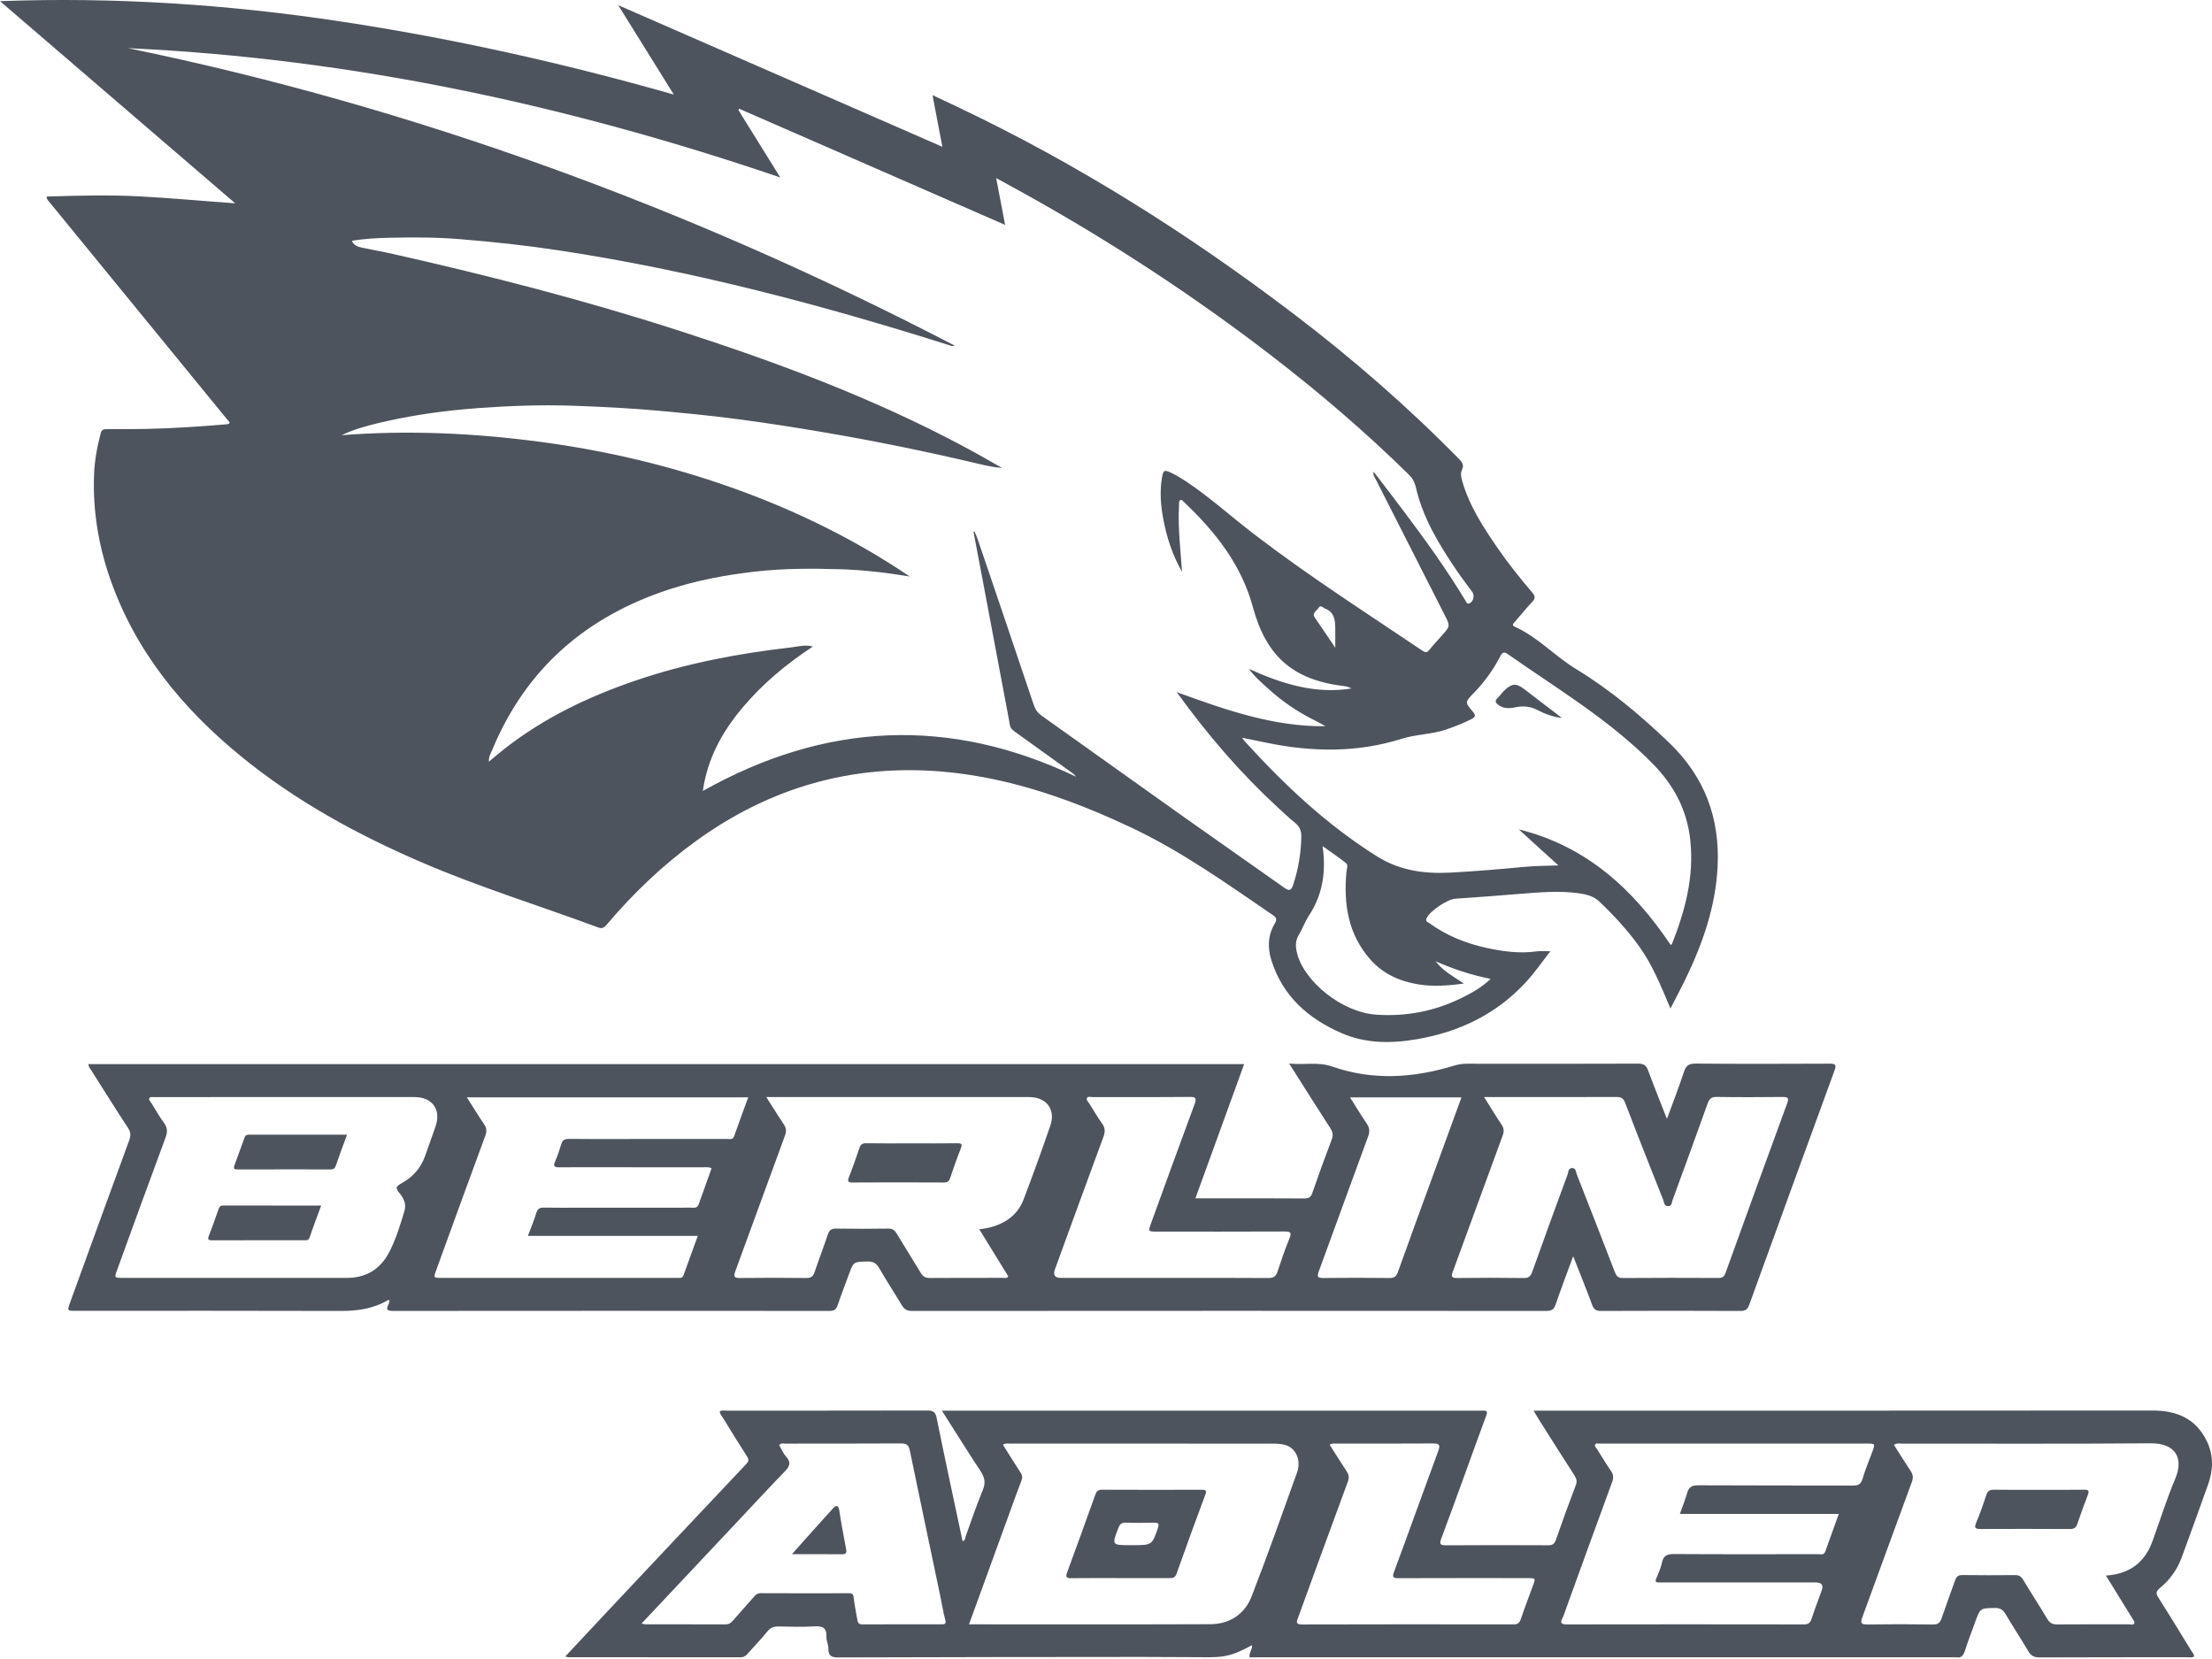 <svg width="100" height="75" viewBox="0 0 100 75" fill="none" xmlns="http://www.w3.org/2000/svg">
<g clip-path="url(#clip0_107_21)">
<path d="M75.517 45.594C75.096 44.59 74.712 43.633 74.105 42.786C73.575 42.047 72.964 41.386 72.307 40.761C72.036 40.504 71.7 40.427 71.357 40.38C70.467 40.259 69.577 40.34 68.687 40.412C67.722 40.49 66.757 40.565 65.791 40.629C65.434 40.652 64.625 41.192 64.488 41.522C64.43 41.664 64.553 41.687 64.621 41.736C65.407 42.306 66.29 42.657 67.233 42.859C67.968 43.017 68.71 43.117 69.466 43.009C69.645 42.983 69.832 43.005 70.09 43.005C69.708 43.492 69.384 43.964 69.001 44.382C67.666 45.84 65.983 46.651 64.049 46.982C62.891 47.181 61.738 47.179 60.653 46.707C59.152 46.054 57.987 45.04 57.477 43.412C57.295 42.833 57.319 42.278 57.631 41.749C57.72 41.597 57.73 41.498 57.558 41.38C55.469 39.952 53.412 38.478 51.105 37.395C48.757 36.294 46.344 35.405 43.771 35.021C39.282 34.351 35.185 35.339 31.498 37.996C29.988 39.084 28.652 40.359 27.449 41.776C27.34 41.904 27.253 42.006 27.045 41.929C24.395 40.945 21.688 40.114 19.087 38.995C16.149 37.732 13.36 36.21 10.876 34.175C8.221 32 6.105 29.421 4.967 26.13C4.444 24.617 4.191 23.058 4.252 21.456C4.276 20.826 4.389 20.207 4.55 19.595C4.595 19.423 4.676 19.4 4.821 19.401C6.019 19.407 7.217 19.394 8.413 19.316C9.02 19.277 9.628 19.236 10.235 19.182C10.507 19.158 10.321 19.026 10.263 18.955C9.674 18.228 9.079 17.504 8.486 16.78C6.397 14.227 4.308 11.673 2.22 9.119C2.173 9.063 2.108 9.013 2.11 8.885C3.531 8.843 4.953 8.803 6.375 8.881C7.785 8.958 9.192 9.09 10.633 9.191C7.101 6.156 3.57 3.12 0 0.052C5.204 -0.139 10.322 0.201 15.417 0.973C20.478 1.74 25.462 2.851 30.462 4.275C29.613 2.911 28.808 1.616 27.949 0.234C32.872 2.385 37.706 4.497 42.602 6.636C42.452 5.847 42.311 5.11 42.157 4.301C42.588 4.504 42.956 4.676 43.323 4.85C48.696 7.403 53.699 10.557 58.43 14.15C61.096 16.175 63.62 18.365 65.966 20.756C66.112 20.905 66.19 21.03 66.094 21.234C66.016 21.399 66.054 21.571 66.103 21.743C66.428 22.88 67.066 23.851 67.727 24.81C68.203 25.5 68.731 26.152 69.273 26.791C69.422 26.966 69.403 27.065 69.261 27.218C68.995 27.504 68.744 27.806 68.49 28.104C68.431 28.173 68.317 28.259 68.475 28.33C69.521 28.8 70.292 29.664 71.261 30.253C72.79 31.182 74.156 32.33 75.451 33.569C77.068 35.117 77.763 36.993 77.648 39.204C77.554 41.017 76.963 42.683 76.182 44.295C75.979 44.714 75.758 45.125 75.517 45.594ZM44.009 24.036C44.024 24.032 44.039 24.028 44.054 24.024C44.105 24.148 44.163 24.27 44.206 24.397C45.052 26.888 45.899 29.379 46.736 31.873C46.806 32.081 46.913 32.228 47.088 32.353C49.283 33.913 51.471 35.481 53.667 37.039C55.128 38.076 56.601 39.096 58.062 40.134C58.283 40.291 58.373 40.262 58.458 40.008C58.694 39.304 58.815 38.584 58.83 37.841C58.835 37.566 58.758 37.367 58.542 37.194C58.271 36.977 58.019 36.735 57.762 36.499C56.076 34.945 54.588 33.218 53.199 31.291C55.422 32.098 57.585 32.86 59.92 32.831C59.609 32.645 59.284 32.499 58.976 32.323C58.666 32.146 58.362 31.952 58.075 31.74C57.777 31.521 57.492 31.283 57.221 31.032C56.966 30.797 56.696 30.571 56.466 30.24C57.974 30.923 59.47 31.387 61.102 31.124C61.004 31.074 60.903 31.035 60.798 31.022C58.484 30.752 57.251 29.702 56.641 27.448C56.12 25.521 54.938 24.034 53.524 22.696C53.48 22.654 53.441 22.58 53.365 22.609C53.29 22.638 53.307 22.716 53.303 22.78C53.267 23.357 53.293 23.932 53.334 24.508C53.366 24.955 53.402 25.403 53.436 25.85C53.01 25.104 52.75 24.31 52.593 23.483C52.477 22.873 52.426 22.26 52.523 21.639C52.583 21.257 52.622 21.215 52.957 21.379C53.19 21.492 53.415 21.627 53.631 21.771C54.7 22.484 55.653 23.349 56.67 24.13C59.125 26.016 61.733 27.684 64.299 29.413C64.423 29.496 64.508 29.52 64.617 29.381C64.798 29.151 65.003 28.939 65.197 28.718C65.56 28.305 65.564 28.302 65.312 27.807C64.273 25.759 63.231 23.713 62.193 21.665C62.146 21.574 62.06 21.492 62.099 21.324C62.585 21.961 63.053 22.568 63.513 23.181C64.478 24.466 65.415 25.77 66.246 27.147C66.287 27.215 66.308 27.324 66.43 27.278C66.601 27.213 66.676 26.923 66.565 26.771C66.328 26.447 66.082 26.129 65.857 25.797C65.064 24.629 64.329 23.429 64.008 22.031C63.954 21.796 63.859 21.622 63.69 21.456C61.732 19.529 59.647 17.748 57.471 16.073C53.98 13.387 50.303 10.981 46.458 8.832C46.008 8.581 45.556 8.336 45.035 8.05C45.178 8.8 45.305 9.466 45.439 10.167C41.397 8.401 37.404 6.657 33.411 4.913L33.38 4.972C34 5.97 34.619 6.967 35.274 8.022C25.657 4.747 15.886 2.642 5.791 2.178C12.29 3.514 18.649 5.33 24.886 7.585C31.14 9.847 37.21 12.527 43.163 15.626C43.07 15.638 43.047 15.648 43.028 15.642C37.192 13.791 31.286 12.228 25.221 11.312C23.752 11.09 22.277 10.933 20.798 10.812C19.744 10.725 18.686 10.724 17.63 10.748C17.059 10.761 16.486 10.788 15.91 10.886C16.001 11.117 16.197 11.16 16.384 11.2C16.849 11.3 17.318 11.38 17.782 11.485C22.126 12.464 26.436 13.574 30.675 14.942C35.131 16.379 39.51 18.009 43.647 20.228C44.204 20.526 44.75 20.844 45.301 21.153C44.895 21.127 44.52 21.035 44.143 20.946C41.873 20.411 39.589 19.943 37.289 19.551C35.924 19.318 34.557 19.105 33.185 18.927C32.068 18.783 30.945 18.675 29.821 18.573C28.51 18.453 27.197 18.388 25.884 18.342C24.459 18.293 23.034 18.346 21.61 18.45C20.094 18.561 18.597 18.77 17.12 19.122C16.549 19.259 15.979 19.416 15.441 19.674C18.456 19.439 21.456 19.58 24.442 19.977C27.407 20.372 30.305 21.055 33.126 22.06C35.957 23.069 38.636 24.379 41.128 26.062C40.074 25.888 39.016 25.764 37.957 25.733C36.685 25.696 35.413 25.694 34.141 25.84C32.826 25.991 31.533 26.229 30.275 26.638C26.527 27.858 23.79 30.202 22.262 33.88C22.193 34.047 22.083 34.209 22.102 34.433C22.363 34.218 22.593 34.02 22.831 33.833C24.614 32.443 26.622 31.485 28.751 30.761C31.025 29.987 33.371 29.542 35.751 29.27C36.061 29.235 36.38 29.131 36.751 29.227C35.537 30.024 34.467 30.921 33.559 32.002C32.644 33.091 31.98 34.296 31.774 35.758C37.311 32.649 42.922 32.379 48.649 35.115C48.594 35.043 48.539 34.991 48.478 34.947C47.623 34.331 46.766 33.717 45.911 33.101C45.797 33.019 45.682 32.941 45.656 32.781C45.596 32.43 45.527 32.081 45.461 31.731C45.102 29.822 44.742 27.913 44.383 26.003C44.259 25.347 44.134 24.692 44.009 24.036ZM68.66 37.494C71.707 38.244 73.837 40.196 75.527 42.719C75.552 42.701 75.579 42.693 75.586 42.676C76.181 41.173 76.59 39.642 76.416 37.995C76.272 36.627 75.679 35.508 74.726 34.536C72.782 32.555 70.411 31.145 68.162 29.57C67.992 29.451 67.913 29.493 67.823 29.67C67.509 30.283 67.105 30.836 66.625 31.33C66.227 31.74 66.217 31.742 66.587 32.177C66.728 32.342 66.7 32.42 66.519 32.511C66.15 32.696 65.768 32.846 65.378 32.98C64.729 33.202 64.025 33.193 63.382 33.395C61.356 34.033 59.327 34.003 57.277 33.581C56.925 33.509 56.572 33.438 56.156 33.353C56.222 33.444 56.243 33.48 56.27 33.51C58.062 35.483 59.989 37.296 62.261 38.72C63.277 39.358 64.386 39.507 65.539 39.45C66.655 39.394 67.77 39.297 68.883 39.192C69.375 39.146 69.869 39.142 70.452 39.123C69.81 38.539 69.235 38.017 68.66 37.494ZM66.176 44.464C65.425 44.566 64.746 44.611 64.064 44.492C63.226 44.345 62.491 44.001 61.928 43.352C60.941 42.215 60.737 40.859 60.87 39.418C60.883 39.279 60.961 39.11 60.847 39.017C60.524 38.757 60.177 38.528 59.791 38.251C59.959 39.422 59.792 40.455 59.17 41.399C58.993 41.67 58.886 41.986 58.717 42.263C58.536 42.562 58.568 42.848 58.657 43.164C59 44.382 60.653 45.765 62.225 45.872C63.552 45.962 64.816 45.721 66.011 45.147C66.495 44.914 66.966 44.654 67.389 44.254C66.498 44.076 65.691 43.803 64.902 43.459C65.229 43.889 65.691 44.135 66.176 44.464ZM60.366 29.284C60.366 28.914 60.368 28.654 60.365 28.394C60.361 28.017 60.312 27.662 59.894 27.506C59.799 27.471 59.701 27.319 59.599 27.495C59.522 27.629 59.29 27.704 59.445 27.928C59.739 28.351 60.024 28.779 60.366 29.284Z" fill="#4D545D"/>
<path d="M71.121 56.791C70.835 57.571 70.568 58.266 70.328 58.971C70.252 59.195 70.147 59.265 69.912 59.264C60.351 59.258 50.79 59.258 41.23 59.265C41.001 59.265 40.876 59.188 40.764 58.999C40.432 58.438 40.071 57.894 39.747 57.329C39.615 57.097 39.46 57.022 39.201 57.03C38.584 57.047 38.586 57.035 38.375 57.618C38.208 58.077 38.027 58.531 37.873 58.993C37.809 59.187 37.722 59.264 37.507 59.264C30.923 59.258 24.338 59.258 17.753 59.264C17.497 59.264 17.448 59.195 17.559 58.976C17.588 58.92 17.597 58.855 17.615 58.795C17.589 58.782 17.564 58.762 17.555 58.767C16.89 59.165 16.166 59.268 15.4 59.265C11.41 59.252 7.42 59.259 3.43 59.259C3.032 59.259 3.033 59.259 3.172 58.877C4.06 56.435 4.943 53.992 5.84 51.554C5.919 51.338 5.916 51.186 5.787 50.99C5.227 50.136 4.684 49.27 4.138 48.406C4.083 48.318 3.998 48.241 3.999 48.107H56.245C55.511 50.129 54.783 52.133 54.042 54.174H55.065C56.362 54.174 57.66 54.169 58.957 54.179C59.162 54.18 59.26 54.126 59.329 53.927C59.609 53.118 59.9 52.313 60.205 51.513C60.281 51.316 60.253 51.176 60.144 51.007C59.532 50.059 58.931 49.104 58.28 48.08C58.971 48.153 59.595 47.993 60.225 48.215C62.059 48.858 63.898 48.736 65.729 48.178C65.918 48.12 66.105 48.088 66.304 48.089C68.888 48.092 71.471 48.095 74.055 48.085C74.3 48.084 74.42 48.153 74.505 48.385C74.766 49.093 75.05 49.794 75.36 50.584C75.639 49.818 75.904 49.141 76.129 48.451C76.223 48.163 76.358 48.081 76.659 48.083C78.675 48.099 80.692 48.096 82.709 48.086C82.996 48.084 83.025 48.15 82.93 48.408C81.641 51.931 80.359 55.456 79.081 58.983C79.008 59.184 78.916 59.267 78.687 59.265C76.583 59.255 74.479 59.255 72.375 59.265C72.151 59.266 72.053 59.196 71.977 58.99C71.714 58.279 71.429 57.576 71.121 56.791ZM12.922 49.595H11.941C10.295 49.595 8.65 49.595 7.004 49.597C6.92 49.597 6.794 49.583 6.761 49.629C6.694 49.721 6.805 49.801 6.853 49.879C7.035 50.175 7.205 50.479 7.41 50.758C7.568 50.974 7.583 51.159 7.489 51.413C6.748 53.408 6.024 55.408 5.296 57.408C5.164 57.769 5.165 57.771 5.564 57.771C8.943 57.771 12.322 57.772 15.7 57.77C16.562 57.769 17.2 57.366 17.592 56.614C17.902 56.02 18.096 55.374 18.288 54.732C18.37 54.456 18.268 54.195 18.088 53.975C17.867 53.704 17.87 53.65 18.18 53.477C18.686 53.195 19.035 52.786 19.225 52.239C19.376 51.8 19.539 51.365 19.69 50.927C19.952 50.163 19.547 49.596 18.742 49.596C16.802 49.595 14.862 49.595 12.922 49.595ZM67.091 49.595C67.373 50.041 67.617 50.446 67.881 50.838C67.994 51.007 68.002 51.149 67.931 51.34C67.176 53.387 66.434 55.439 65.68 57.486C65.596 57.715 65.624 57.779 65.88 57.776C66.883 57.763 67.886 57.763 68.889 57.777C69.121 57.78 69.201 57.687 69.273 57.486C69.795 56.023 70.328 54.562 70.865 53.104C70.905 52.995 70.889 52.816 71.065 52.806C71.25 52.796 71.24 52.981 71.282 53.088C71.86 54.555 72.431 56.024 72.999 57.495C73.066 57.669 73.133 57.779 73.36 57.777C74.799 57.765 76.237 57.768 77.676 57.774C77.856 57.775 77.944 57.724 78.007 57.548C78.929 54.991 79.856 52.436 80.792 49.884C80.881 49.641 80.838 49.589 80.589 49.591C79.597 49.601 78.605 49.605 77.614 49.589C77.371 49.585 77.275 49.673 77.199 49.886C76.679 51.341 76.149 52.792 75.617 54.243C75.576 54.353 75.593 54.527 75.409 54.528C75.228 54.529 75.235 54.356 75.191 54.246C74.614 52.791 74.035 51.336 73.477 49.873C73.391 49.646 73.284 49.59 73.059 49.591C71.206 49.599 69.352 49.595 67.499 49.595H67.091ZM34.643 49.595C34.923 50.034 35.164 50.428 35.423 50.811C35.542 50.986 35.562 51.135 35.485 51.343C34.733 53.379 33.998 55.422 33.246 57.459C33.147 57.728 33.202 57.78 33.474 57.776C34.466 57.763 35.458 57.764 36.449 57.776C36.658 57.778 36.758 57.709 36.824 57.514C37.016 56.941 37.236 56.378 37.426 55.805C37.492 55.606 37.591 55.539 37.799 55.542C38.584 55.554 39.368 55.554 40.153 55.542C40.343 55.539 40.442 55.608 40.535 55.764C40.891 56.359 41.266 56.942 41.622 57.538C41.722 57.706 41.834 57.777 42.036 57.775C43.136 57.766 44.237 57.772 45.337 57.769C45.416 57.768 45.512 57.811 45.581 57.7C45.149 56.997 44.714 56.291 44.271 55.571C45.253 55.474 45.974 55.011 46.267 54.244C46.691 53.134 47.094 52.016 47.481 50.894C47.737 50.155 47.309 49.596 46.523 49.596C44.159 49.595 41.794 49.595 39.429 49.595H34.643ZM21.107 49.608C21.378 50.034 21.616 50.431 21.877 50.812C21.999 50.989 22.016 51.136 21.94 51.342C21.192 53.367 20.457 55.397 19.719 57.426C19.594 57.769 19.595 57.77 19.957 57.771C23.488 57.771 27.019 57.771 30.55 57.771C30.604 57.771 30.659 57.765 30.713 57.771C30.819 57.783 30.874 57.727 30.906 57.637C31.115 57.061 31.323 56.485 31.544 55.873H23.866C24.002 55.509 24.141 55.182 24.242 54.843C24.301 54.648 24.394 54.59 24.589 54.593C25.122 54.605 25.657 54.597 26.191 54.597C27.869 54.597 29.547 54.598 31.226 54.596C31.362 54.596 31.518 54.635 31.583 54.452C31.779 53.906 31.975 53.36 32.17 52.815C32.025 52.745 31.892 52.77 31.763 52.77C30.248 52.768 28.733 52.769 27.218 52.769C26.575 52.769 25.932 52.763 25.29 52.772C25.057 52.775 24.998 52.717 25.101 52.491C25.211 52.246 25.293 51.986 25.372 51.728C25.427 51.549 25.518 51.484 25.715 51.487C26.587 51.499 27.459 51.492 28.33 51.492C29.845 51.492 31.36 51.493 32.875 51.491C32.995 51.49 33.13 51.539 33.193 51.356C33.393 50.778 33.608 50.205 33.825 49.608H21.107ZM52.631 57.771C54.2 57.771 55.769 57.765 57.338 57.777C57.575 57.779 57.684 57.703 57.756 57.483C57.92 56.98 58.091 56.478 58.293 55.989C58.409 55.708 58.33 55.672 58.064 55.673C56.146 55.682 54.228 55.678 52.31 55.678C51.902 55.678 51.901 55.677 52.041 55.291C52.693 53.498 53.341 51.704 54.005 49.916C54.111 49.63 54.051 49.587 53.766 49.589C52.306 49.603 50.846 49.595 49.386 49.597C49.303 49.597 49.188 49.553 49.144 49.632C49.093 49.726 49.193 49.805 49.243 49.885C49.436 50.186 49.61 50.5 49.821 50.788C49.967 50.989 49.968 51.163 49.886 51.387C49.15 53.382 48.423 55.381 47.693 57.379C47.598 57.639 47.685 57.77 47.956 57.771C49.514 57.771 51.072 57.771 52.631 57.771ZM61.032 49.611C61.297 50.03 61.529 50.418 61.784 50.79C61.919 50.986 61.933 51.152 61.848 51.382C61.099 53.407 60.371 55.439 59.624 57.465C59.532 57.713 59.559 57.779 59.832 57.776C60.824 57.763 61.815 57.764 62.806 57.776C63.026 57.779 63.122 57.715 63.198 57.502C63.751 55.949 64.322 54.401 64.887 52.852C65.278 51.779 65.67 50.706 66.069 49.611H61.032Z" fill="#4D545D"/>
<path d="M42.581 63.772H43.004C50.951 63.772 58.898 63.772 66.845 63.772C66.91 63.772 66.976 63.776 67.041 63.771C67.236 63.757 67.252 63.828 67.187 64.002C66.861 64.875 66.55 65.754 66.231 66.63C65.876 67.606 65.522 68.583 65.157 69.556C65.066 69.797 65.104 69.862 65.374 69.86C66.911 69.848 68.448 69.852 69.985 69.858C70.174 69.858 70.27 69.812 70.338 69.617C70.624 68.788 70.926 67.965 71.238 67.145C71.305 66.968 71.273 66.848 71.176 66.697C70.639 65.868 70.113 65.031 69.584 64.196C69.504 64.07 69.43 63.942 69.327 63.772H69.699C78.899 63.772 88.1 63.776 97.301 63.767C98.409 63.766 99.28 64.126 99.774 65.169C100.073 65.801 100.059 66.452 99.827 67.101C99.429 68.214 99.029 69.327 98.619 70.436C98.419 70.977 98.082 71.432 97.639 71.798C97.471 71.936 97.453 72.033 97.573 72.22C98.081 73.017 98.572 73.826 99.066 74.631C99.115 74.711 99.192 74.781 99.191 74.889C99.088 74.949 98.978 74.921 98.874 74.921C96.65 74.923 94.426 74.918 92.202 74.929C91.95 74.93 91.813 74.851 91.688 74.637C91.36 74.073 90.995 73.532 90.666 72.968C90.546 72.761 90.408 72.688 90.172 72.693C89.525 72.706 89.524 72.696 89.299 73.312C89.14 73.749 88.973 74.184 88.831 74.627C88.761 74.843 88.665 74.969 88.422 74.923C88.39 74.917 88.356 74.922 88.324 74.922H56.493C56.455 74.723 56.619 74.58 56.603 74.374C56.211 74.585 55.831 74.78 55.401 74.862C55.141 74.911 54.882 74.92 54.622 74.92C53.619 74.92 52.617 74.906 51.614 74.907C47.047 74.91 42.479 74.914 37.912 74.929C37.605 74.93 37.448 74.873 37.451 74.535C37.453 74.355 37.354 74.172 37.361 73.992C37.376 73.598 37.198 73.504 36.831 73.525C36.288 73.556 35.742 73.541 35.197 73.529C34.984 73.524 34.836 73.578 34.695 73.751C34.407 74.105 34.087 74.434 33.784 74.777C33.7 74.873 33.612 74.925 33.478 74.924C30.883 74.921 28.289 74.921 25.694 74.919C25.665 74.919 25.636 74.906 25.556 74.886C26.152 74.248 26.725 73.63 27.302 73.017C29.443 70.74 31.585 68.463 33.731 66.191C33.851 66.065 33.864 65.984 33.768 65.836C33.402 65.271 33.05 64.696 32.698 64.122C32.638 64.023 32.548 63.936 32.539 63.807C32.642 63.744 32.753 63.773 32.857 63.773C35.876 63.771 38.896 63.775 41.916 63.767C42.174 63.766 42.286 63.816 42.344 64.101C42.719 65.96 43.121 67.812 43.515 69.668C43.642 69.656 43.623 69.544 43.65 69.471C43.909 68.769 44.139 68.055 44.429 67.366C44.571 67.028 44.514 66.787 44.325 66.501C43.745 65.623 43.19 64.728 42.581 63.772ZM43.807 73.433C47.479 73.433 51.095 73.441 54.711 73.427C55.595 73.423 56.272 72.975 56.587 72.16C57.305 70.308 57.968 68.434 58.639 66.564C58.832 66.023 58.589 65.468 58.115 65.328C57.902 65.264 57.664 65.263 57.438 65.263C53.526 65.26 49.615 65.26 45.704 65.262C45.59 65.263 45.468 65.23 45.34 65.314C45.606 65.736 45.865 66.158 46.137 66.57C46.217 66.692 46.235 66.786 46.181 66.925C45.985 67.428 45.806 67.937 45.622 68.443C45.026 70.082 44.43 71.72 43.807 73.433ZM95.204 71.228C96.298 71.156 96.971 70.619 97.316 69.656C97.655 68.713 97.96 67.756 98.345 66.832C98.724 65.924 98.358 65.24 97.231 65.249C93.484 65.279 89.736 65.26 85.988 65.263C85.875 65.263 85.753 65.227 85.622 65.32C85.873 65.715 86.115 66.111 86.373 66.495C86.487 66.663 86.502 66.803 86.429 67C85.678 69.033 84.943 71.071 84.195 73.105C84.106 73.346 84.114 73.444 84.415 73.439C85.406 73.424 86.397 73.424 87.389 73.44C87.621 73.443 87.711 73.352 87.778 73.152C87.973 72.58 88.185 72.014 88.386 71.443C88.442 71.284 88.519 71.202 88.711 71.205C89.506 71.217 90.302 71.213 91.097 71.207C91.268 71.206 91.369 71.26 91.46 71.414C91.816 72.009 92.197 72.589 92.552 73.185C92.66 73.368 92.782 73.439 92.994 73.437C94.072 73.428 95.151 73.434 96.23 73.431C96.32 73.431 96.457 73.483 96.49 73.377C96.511 73.311 96.425 73.206 96.375 73.125C95.996 72.508 95.614 71.891 95.204 71.228ZM75.945 68.439C76.065 68.098 76.185 67.798 76.274 67.489C76.349 67.23 76.485 67.146 76.761 67.147C79.094 67.16 81.426 67.152 83.758 67.159C83.996 67.16 84.128 67.112 84.201 66.857C84.32 66.442 84.493 66.044 84.641 65.638C84.778 65.262 84.777 65.261 84.378 65.261C80.4 65.261 76.421 65.261 72.444 65.261C72.411 65.261 72.377 65.256 72.346 65.262C72.265 65.275 72.155 65.219 72.112 65.314C72.08 65.384 72.158 65.448 72.198 65.511C72.409 65.84 72.606 66.178 72.829 66.499C72.949 66.671 72.95 66.814 72.879 67.007C72.137 69.024 71.404 71.044 70.675 73.065C70.621 73.215 70.421 73.438 70.829 73.437C74.403 73.43 77.978 73.432 81.553 73.437C81.751 73.437 81.838 73.365 81.898 73.181C82.038 72.751 82.202 72.329 82.355 71.903C82.443 71.661 82.353 71.54 82.088 71.54C79.81 71.539 77.532 71.539 75.254 71.539C75.178 71.539 75.101 71.536 75.025 71.54C74.868 71.547 74.804 71.513 74.884 71.337C74.986 71.112 75.084 70.878 75.135 70.638C75.203 70.318 75.377 70.254 75.683 70.255C77.851 70.269 80.02 70.263 82.189 70.261C82.308 70.26 82.453 70.318 82.517 70.138C82.714 69.58 82.918 69.024 83.129 68.439H75.945ZM29.002 73.399C29.1 73.417 29.139 73.43 29.178 73.431C30.388 73.432 31.598 73.43 32.808 73.435C32.958 73.436 33.049 73.361 33.138 73.261C33.446 72.909 33.756 72.558 34.066 72.208C34.151 72.112 34.229 72.024 34.387 72.025C35.717 72.032 37.046 72.03 38.376 72.027C38.525 72.026 38.577 72.071 38.594 72.229C38.63 72.561 38.701 72.89 38.757 73.22C38.779 73.348 38.815 73.436 38.98 73.436C40.179 73.429 41.379 73.432 42.578 73.433C42.737 73.433 42.778 73.391 42.731 73.218C42.638 72.875 42.585 72.522 42.512 72.173C42.05 69.969 41.584 67.765 41.128 65.559C41.079 65.324 40.975 65.254 40.737 65.255C38.993 65.265 37.249 65.26 35.505 65.263C35.415 65.263 35.309 65.222 35.225 65.333C35.328 65.507 35.406 65.705 35.54 65.852C35.783 66.119 35.691 66.302 35.474 66.526C34.769 67.253 34.082 67.997 33.388 68.735C31.941 70.273 30.495 71.812 29.002 73.399ZM60.11 65.312C60.365 65.713 60.615 66.114 60.875 66.508C60.975 66.661 61.005 66.79 60.934 66.981C60.178 69.021 59.437 71.068 58.69 73.112C58.62 73.302 58.548 73.44 58.876 73.439C62.057 73.429 65.239 73.432 68.42 73.436C68.598 73.436 68.691 73.382 68.75 73.204C68.922 72.694 69.115 72.191 69.301 71.686C69.427 71.345 69.427 71.344 69.054 71.343C67.115 71.343 65.176 71.34 63.237 71.347C62.982 71.348 62.928 71.311 63.026 71.048C63.699 69.236 64.348 67.415 65.018 65.603C65.123 65.318 65.065 65.253 64.771 65.256C63.322 65.267 61.873 65.26 60.424 65.262C60.329 65.262 60.23 65.239 60.11 65.312Z" fill="#4D545D"/>
<path d="M70.608 32.456C70.207 32.414 69.844 32.274 69.5 32.097C69.171 31.927 68.849 31.902 68.493 31.978C68.24 32.031 67.975 32.043 67.742 31.869C67.621 31.779 67.559 31.698 67.694 31.565C67.817 31.443 67.916 31.295 68.044 31.18C68.367 30.889 68.551 30.884 68.901 31.15C69.472 31.582 70.039 32.02 70.608 32.456Z" fill="#4D545D"/>
<path d="M14.52 54.501C14.338 54.998 14.158 55.46 14.002 55.93C13.952 56.08 13.86 56.07 13.753 56.07C12.368 56.07 10.984 56.068 9.599 56.073C9.416 56.073 9.372 56.035 9.447 55.851C9.6 55.472 9.733 55.084 9.868 54.697C9.906 54.589 9.936 54.499 10.08 54.499C11.549 54.502 13.018 54.501 14.52 54.501Z" fill="#4D545D"/>
<path d="M15.689 51.296C15.507 51.793 15.334 52.246 15.179 52.704C15.134 52.837 15.061 52.866 14.94 52.866C13.534 52.865 12.128 52.863 10.722 52.868C10.575 52.869 10.553 52.811 10.594 52.696C10.748 52.269 10.905 51.843 11.06 51.416C11.102 51.3 11.194 51.295 11.297 51.295C12.747 51.296 14.196 51.296 15.689 51.296Z" fill="#4D545D"/>
<path d="M41.214 51.688C41.901 51.688 42.587 51.694 43.273 51.685C43.474 51.682 43.514 51.724 43.435 51.921C43.26 52.362 43.106 52.812 42.952 53.262C42.903 53.404 42.831 53.459 42.674 53.458C41.302 53.451 39.929 53.45 38.557 53.458C38.335 53.459 38.3 53.41 38.384 53.2C38.557 52.771 38.705 52.332 38.854 51.894C38.906 51.739 38.985 51.681 39.156 51.684C39.842 51.695 40.528 51.688 41.214 51.688Z" fill="#4D545D"/>
<path d="M50.631 71.343C49.9 71.343 49.17 71.337 48.44 71.347C48.208 71.35 48.162 71.302 48.248 71.071C48.681 69.906 49.099 68.736 49.518 67.566C49.572 67.417 49.647 67.346 49.822 67.347C51.326 67.354 52.831 67.353 54.335 67.349C54.509 67.349 54.562 67.376 54.491 67.568C54.049 68.753 53.615 69.94 53.194 71.132C53.127 71.325 53.02 71.346 52.855 71.345C52.114 71.341 51.372 71.343 50.631 71.343ZM51.18 69.854C52.085 69.854 52.076 69.851 52.34 69.104C52.412 68.898 52.391 68.832 52.166 68.837C51.743 68.847 51.319 68.85 50.896 68.835C50.709 68.829 50.626 68.903 50.564 69.065C50.258 69.855 50.255 69.854 51.115 69.854C51.136 69.854 51.158 69.854 51.18 69.854Z" fill="#4D545D"/>
<path d="M92.165 67.351C92.852 67.351 93.538 67.358 94.224 67.347C94.436 67.344 94.454 67.408 94.385 67.587C94.218 68.019 94.061 68.456 93.911 68.895C93.853 69.063 93.762 69.124 93.579 69.124C92.229 69.116 90.878 69.116 89.528 69.122C89.296 69.123 89.243 69.071 89.338 68.842C89.508 68.434 89.658 68.016 89.792 67.595C89.853 67.405 89.945 67.344 90.14 67.347C90.815 67.358 91.49 67.351 92.165 67.351Z" fill="#4D545D"/>
<path d="M35.801 70.262C36.459 69.526 37.058 68.845 37.671 68.176C37.779 68.058 37.903 68.022 37.941 68.276C38.028 68.871 38.147 69.462 38.255 70.054C38.282 70.206 38.235 70.267 38.07 70.265C37.343 70.258 36.617 70.262 35.801 70.262Z" fill="#4D545D"/>
</g>
<defs>
<clipPath id="clip0_107_21">
<rect width="100" height="74.933" fill="white"/>
</clipPath>
</defs>
</svg>
